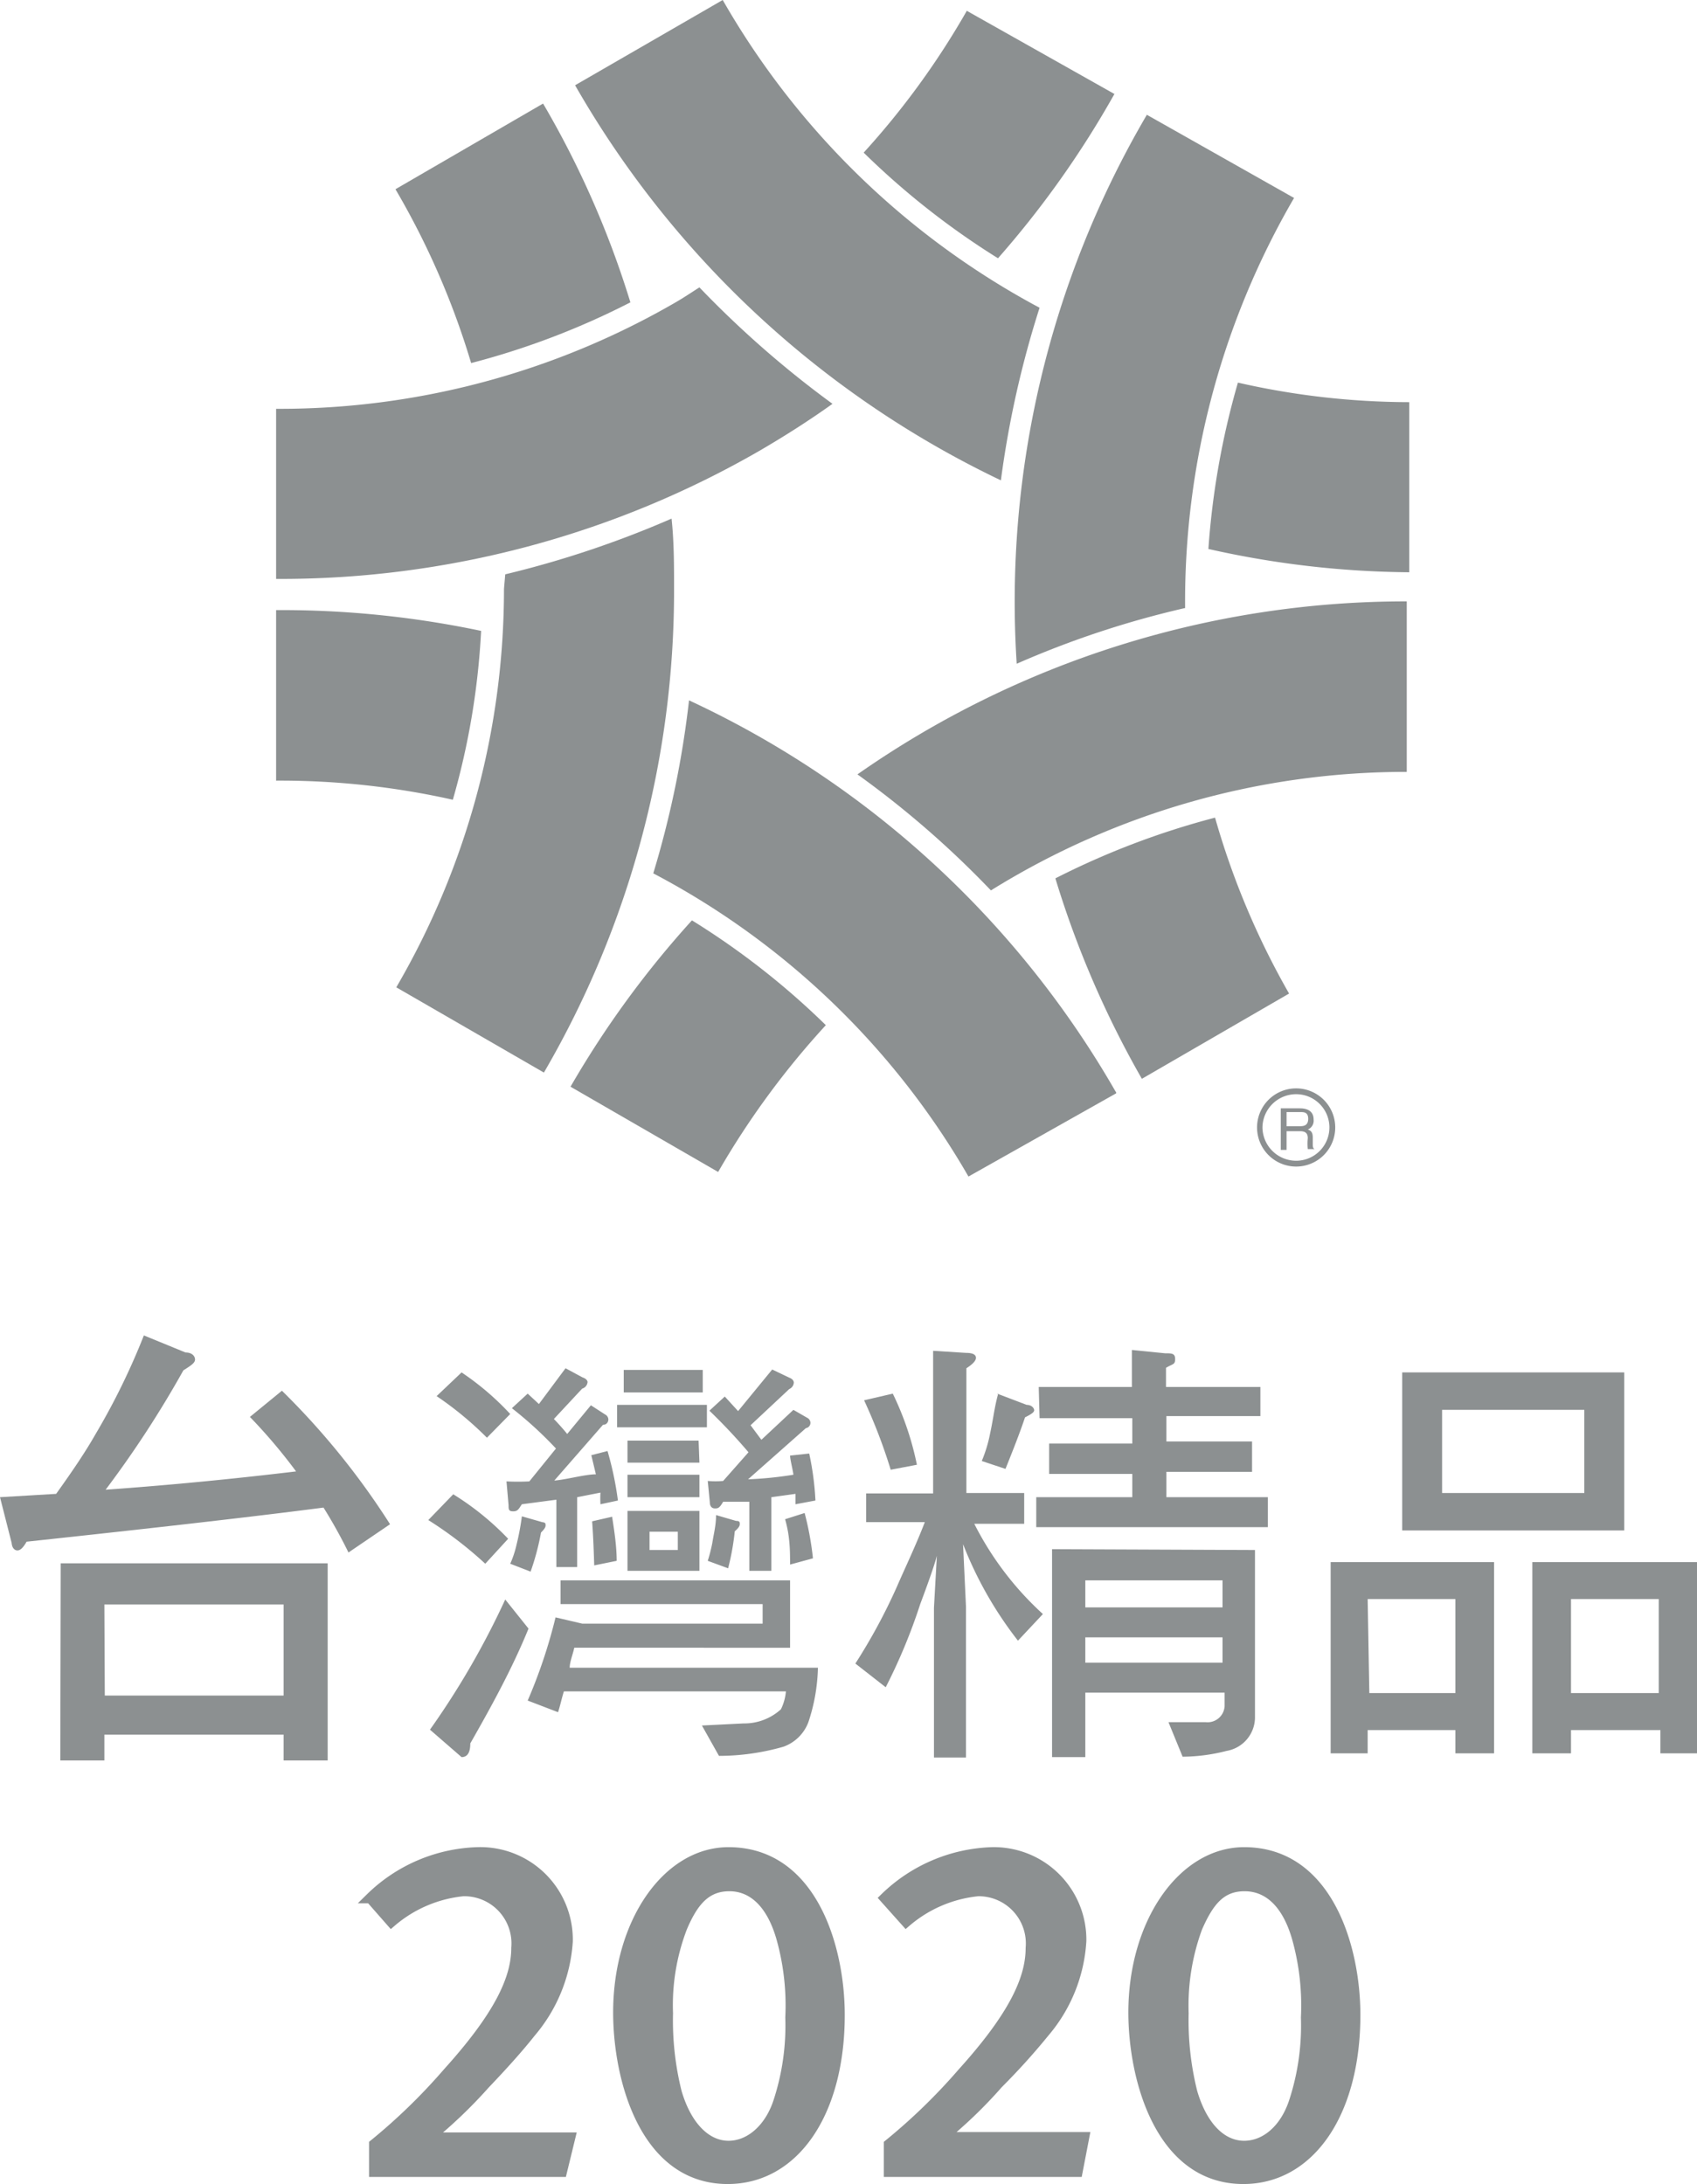 <svg xmlns="http://www.w3.org/2000/svg" viewBox="0 0 40.81 52.52"><defs><style>.cls-1,.cls-2{fill:#8c9091;}.cls-2{stroke:#8c9091;stroke-width:0.25px;}</style></defs><title>2020 Award銀質獎 PANTONE特色-03</title><g id="圖層_2" data-name="圖層 2"><g id="圖層_2-2" data-name="圖層 2"><path class="cls-1" d="M3.46,32.11l1,.41c.16,0,.23.09.23.17s-.09.14-.28.26a25.06,25.06,0,0,1-1.87,2.87c1.55-.11,3.08-.26,4.58-.44a13,13,0,0,0-1.11-1.31l.77-.63a18.17,18.17,0,0,1,2.6,3.21l-1,.68C8.22,37,8,36.6,7.78,36.25q-2.38.31-7.14.82c-.08.14-.15.21-.22.21s-.13-.06-.14-.18L0,36l1.35-.08c.38-.53.7-1,.95-1.44A16.56,16.56,0,0,0,3.46,32.11Zm-2,5.48H7.88v4.74H6.82v-.62H2.51v.62H1.45Zm1.06,3.18H6.82V38.58H2.51Z"/><path class="cls-1" d="M32,37.56h3.93v4.6H35V41.6H32.89v.56H32Zm.93,3.15H35V38.45H32.89ZM33.72,33h5.34v3.8H33.72Zm4.38,2.9v-2H34.68v2Zm-1.25,1.66h4v4.6h-.92V41.6H37.78v.56h-.93Zm.93,3.15h2.11V38.45H37.78Z"/><path class="cls-1" d="M17,33.78H14.84v.54H17Zm-.2.86H15.09v.53h1.73ZM15.09,36h1.73v-.54H15.09Zm2.3-.39a2.26,2.26,0,0,1-.37,0l.05.51c0,.1.05.15.12.15s.11,0,.2-.16l.63,0v1.66h.53V36l.58-.08c0,.08,0,.17,0,.25l.48-.09a6.91,6.91,0,0,0-.15-1.13L19,35c0,.09.07.36.08.46a8.94,8.94,0,0,1-1.09.11l1.39-1.23a.13.13,0,0,0,.11-.13.14.14,0,0,0-.08-.12l-.33-.19-.77.72-.26-.35.93-.87a.18.18,0,0,0,.11-.16s0-.07-.1-.11l-.42-.2-.82,1-.32-.35-.37.34A13.63,13.63,0,0,1,18,34.92Zm-.49-2.67H15v.54H16.9Zm.32,3.49c0,.25-.06.47-.09.67a3.83,3.83,0,0,1-.11.43l.49.18a6,6,0,0,0,.16-.89c.08-.07.12-.12.12-.17s0-.08-.09-.08ZM12.27,34a6.59,6.59,0,0,0-1.17-1l-.6.57a8.07,8.07,0,0,1,1.21,1Zm-.12,4.46a19.48,19.48,0,0,1-1.81,3.13l.76.66q.21,0,.21-.33c.49-.86,1-1.78,1.4-2.76ZM12.22,37a6.67,6.67,0,0,0-1.32-1.07l-.6.62a9.38,9.38,0,0,1,1.37,1.05Zm4.6-.67H15.09v1.44h1.73Zm-.52.94h-.68v-.44h.68ZM13.7,40.1c0-.14.08-.33.11-.48H19V38H13.48v.57h4.86v.47H14l-.64-.15a12.5,12.5,0,0,1-.67,2l.73.28c.05-.15.09-.34.14-.5H18.9a1.22,1.22,0,0,1-.12.43,1.31,1.31,0,0,1-.9.34l-1,.05.41.73A5.64,5.64,0,0,0,18.84,42a1,1,0,0,0,.6-.59,4.42,4.42,0,0,0,.23-1.31Zm-.33-5.27-.64.79a5.29,5.29,0,0,1-.55,0l.05.57c0,.1,0,.15.11.15s.13-.05.21-.17l.83-.11v1.62h.5V36l.56-.11a2.36,2.36,0,0,0,0,.28l.42-.09a7.91,7.91,0,0,0-.25-1.19l-.39.1.11.46c-.26,0-.72.13-1,.15l1.17-1.34c.09,0,.13-.07.13-.13a.14.14,0,0,0-.08-.12l-.34-.22-.57.69c-.07-.09-.24-.28-.32-.36l.68-.73a.18.18,0,0,0,.13-.16s0-.07-.12-.11l-.41-.22-.64.86-.27-.25-.38.35A9.26,9.26,0,0,1,13.37,34.83Zm.92,2.81.54-.11c0-.33-.05-.68-.11-1.06l-.48.11C14.27,37,14.28,37.34,14.29,37.64Zm-1.74-1.18a6.07,6.07,0,0,1-.13.69,2.37,2.37,0,0,1-.15.45l.49.19a6,6,0,0,0,.25-.94c.07-.07.11-.12.11-.17s0-.07-.08-.08ZM19,37.62l.55-.15a7.27,7.27,0,0,0-.2-1.09l-.47.15C19,36.94,19,37.31,19,37.62Z"/><path class="cls-1" d="M20.83,35.91h1.61V32.48l.79.05q.24,0,.24.12c0,.06-.06.14-.23.25v3h1.39v.74h-1.2a7.54,7.54,0,0,0,1.65,2.17l-.6.64a9.19,9.19,0,0,1-1.32-2.32l.07,1.5v3.63h-.77V38.66l.07-1.25c-.08.31-.34,1-.4,1.16a13.56,13.56,0,0,1-.83,2l-.73-.57a13.75,13.75,0,0,0,1-1.85c.19-.44.46-1,.67-1.55H20.83Zm.64-2.4a7.16,7.16,0,0,1,.58,1.71l-.63.12a13.12,13.12,0,0,0-.64-1.67Zm2.51,0,.71.27c.12,0,.18.08.18.13s-.08.1-.22.17c-.14.42-.33.89-.47,1.24l-.57-.19a3.38,3.38,0,0,0,.2-.66C23.89,34.1,23.91,33.86,24,33.53Zm1-.16h2.24v-.89l.8.08c.16,0,.24,0,.24.14s-.06.11-.22.21v.46h2.27v.7H28.05v.61h2.06v.73H28.05V36h2.44v.72H24.92V36h2.31v-.56h-2v-.73h2v-.61H25Zm5.2,3.92v4a.82.82,0,0,1-.68.83,4.35,4.35,0,0,1-1.06.14l-.34-.83H29a.41.41,0,0,0,.45-.39V40.7H26.1v1.55h-.8v-5ZM26.1,38.65h3.3V38H26.1Zm0,1.33h3.3v-.61H26.1Z"/><path class="cls-1" d="M33.89,13.76V9.67a18.65,18.65,0,0,1-4.12-.47,19.11,19.11,0,0,0-.71,4A22.62,22.62,0,0,0,33.89,13.76Z"/><path class="cls-1" d="M17.38,0,13.83,2.05a23.4,23.4,0,0,0,10.24,9.5A23.8,23.8,0,0,1,25,7.4,19.2,19.2,0,0,1,17.38,0Z"/><path class="cls-1" d="M13.06,2.49,9.51,4.55a19,19,0,0,1,1.82,4.18,18.67,18.67,0,0,0,3.83-1.46A22.45,22.45,0,0,0,13.06,2.49Z"/><path class="cls-1" d="M12.12,14.16a19,19,0,0,1-2.59,9.58l3.55,2.05a23,23,0,0,0,3.13-11.63c0-.57,0-1.13-.06-1.69a24.11,24.11,0,0,1-4,1.34Z"/><path class="cls-1" d="M27.46,25.94,31,23.89a18.94,18.94,0,0,1-1.78-4.23,19.12,19.12,0,0,0-3.84,1.46A23.36,23.36,0,0,0,27.46,25.94Z"/><path class="cls-1" d="M31.12,4.76l-3.54-2a23.15,23.15,0,0,0-3.13,13.2,22.62,22.62,0,0,1,4.05-1.34A19.28,19.28,0,0,1,31.12,4.76Z"/><path class="cls-1" d="M16.64,22.13a23.27,23.27,0,0,0-2.92,4l3.55,2.05a19.9,19.9,0,0,1,2.59-3.53A18.53,18.53,0,0,0,16.64,22.13Z"/><path class="cls-1" d="M33.85,14.46a23,23,0,0,0-13.23,4.16,23,23,0,0,1,3.21,2.79,18.9,18.9,0,0,1,10-2.85h0v-4.1Z"/><path class="cls-1" d="M6.64,14.67v4.1a19,19,0,0,1,4.25.46,18,18,0,0,0,.68-4.06A23.24,23.24,0,0,0,6.64,14.67Z"/><path class="cls-1" d="M26.83,26.25a23,23,0,0,0-10.26-9.41A23.46,23.46,0,0,1,15.71,21a18.88,18.88,0,0,1,7.58,7.29l0,0,3.55-2S26.85,26.26,26.83,26.25Z"/><path class="cls-1" d="M16.82,6.91c-.19.12-.38.25-.59.37A19,19,0,0,1,6.64,9.83v4.09a23.06,23.06,0,0,0,11.64-3.09c.6-.35,1.18-.72,1.74-1.12A24.22,24.22,0,0,1,16.82,6.91Z"/><path class="cls-1" d="M24,6.21A23.08,23.08,0,0,0,26.8,2.26l-3.55-2a19.16,19.16,0,0,1-2.48,3.41A18.83,18.83,0,0,0,24,6.21Z"/><path class="cls-1" d="M30.94,26.74h.34c.07,0,.18,0,.18.16s-.1.18-.2.18h-.32Zm0,.46h.33c.16,0,.18.09.18.17a1.28,1.28,0,0,0,0,.26h.17v0s-.05,0-.05-.1v-.18c0-.14-.06-.17-.12-.19a.23.23,0,0,0,.14-.24c0-.21-.16-.27-.33-.27H30.8v1h.14Z"/><path class="cls-1" d="M30.23,27.11a.94.94,0,1,0,.94-.94A.94.94,0,0,0,30.23,27.11Zm.13,0a.81.81,0,0,1,.81-.8.8.8,0,1,1,0,1.6A.81.81,0,0,1,30.36,27.11Z"/><path class="cls-2" d="M13.51,52.22H9v-.66a14.16,14.16,0,0,0,1.77-1.72c1.21-1.34,1.65-2.24,1.65-3a1.26,1.26,0,0,0-1.28-1.37,3.13,3.13,0,0,0-1.73.74l-.5-.57a3.84,3.84,0,0,1,2.57-1.1,2.1,2.1,0,0,1,2.17,2.14,3.74,3.74,0,0,1-.89,2.19c-.3.38-.68.8-1.1,1.24a11.53,11.53,0,0,1-1.35,1.29c.21,0,.62,0,1,0h2.4Z"/><path class="cls-2" d="M17.5,52.39c-2,0-2.63-2.42-2.63-4,0-2.16,1.18-3.85,2.65-3.85,2,0,2.67,2.28,2.67,3.91C20.19,50.8,19.1,52.39,17.5,52.39Zm1.3-5.77c-.24-.86-.7-1.27-1.26-1.27s-.87.36-1.14,1a5.22,5.22,0,0,0-.34,2.06,7.12,7.12,0,0,0,.21,1.9c.25.85.73,1.29,1.25,1.29s1-.42,1.21-1.09a5.88,5.88,0,0,0,.28-2A6,6,0,0,0,18.8,46.62Z"/><path class="cls-2" d="M25.91,52.22H21.38v-.66a14.16,14.16,0,0,0,1.77-1.72c1.21-1.34,1.64-2.24,1.64-3a1.26,1.26,0,0,0-1.27-1.37,3.13,3.13,0,0,0-1.73.74l-.51-.57a3.86,3.86,0,0,1,2.58-1.1A2.1,2.1,0,0,1,26,46.67a3.72,3.72,0,0,1-.88,2.19A16.2,16.2,0,0,1,24,50.1a10.94,10.94,0,0,1-1.34,1.29c.21,0,.62,0,1,0h2.41Z"/><path class="cls-2" d="M29.9,52.39c-2,0-2.64-2.42-2.64-4,0-2.16,1.19-3.85,2.66-3.85,2,0,2.67,2.28,2.67,3.91C32.59,50.8,31.5,52.39,29.9,52.39Zm1.3-5.77c-.24-.86-.7-1.27-1.27-1.27s-.86.36-1.14,1a5.43,5.43,0,0,0-.33,2.06,7.12,7.12,0,0,0,.21,1.9c.25.85.72,1.29,1.25,1.29s1-.42,1.21-1.09a5.88,5.88,0,0,0,.28-2A6,6,0,0,0,31.2,46.62Z"/></g></g></svg>